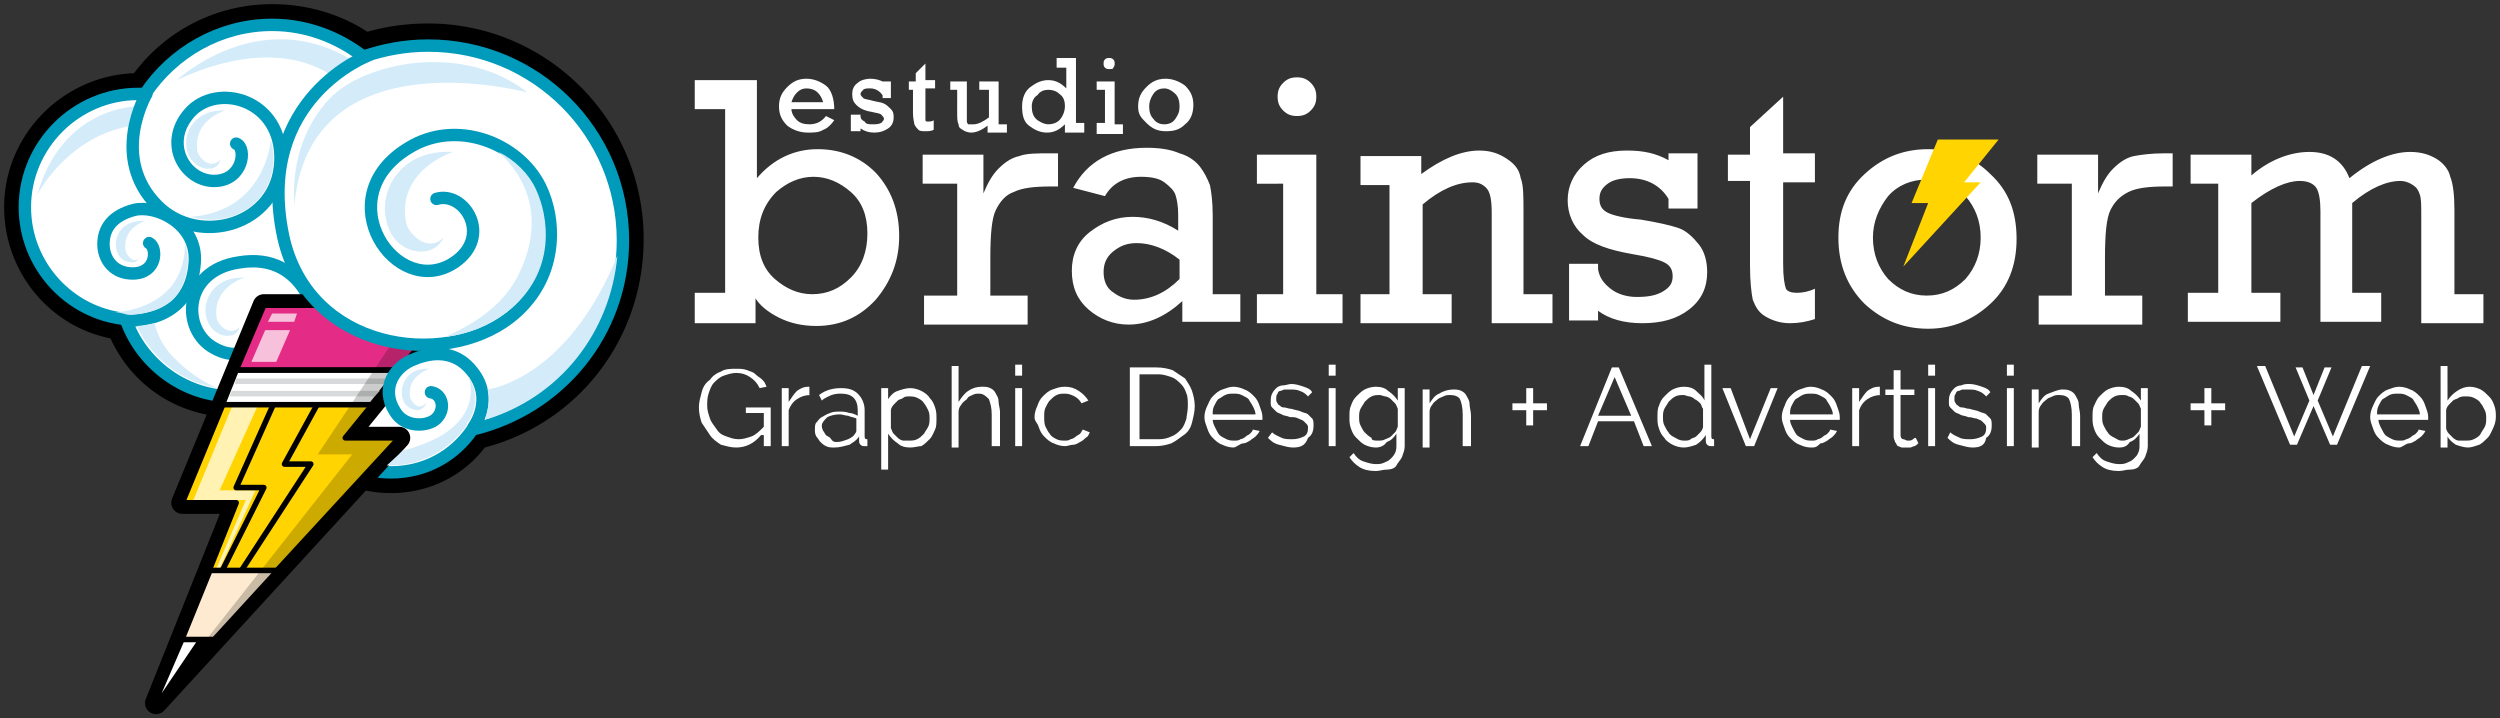 <svg version="1.1" id="Layer_1" xmlns="http://www.w3.org/2000/svg" x="0" y="0" width="181" height="52" xml:space="preserve"><rect width="100%" height="100%" fill="#333333" stroke="none"/><style>.st0{fill:#fff}.st1{fill:#ffd400}.st2,.st3,.st5{fill:#fff;stroke:#009aba;stroke-width:.898;stroke-linecap:round;stroke-linejoin:round}.st3,.st5{fill:none}.st5{stroke:#000;stroke-width:.401}.st6{opacity:.7;fill:#fff}.st11{fill:#d8d9da}.st14{fill:#d4ecf9}</style><path class="st0" d="M55.1 31.5c-.5.6-1.1.9-1.8.9-.4 0-.7-.1-1.1-.2-.3-.2-.6-.4-.8-.7l-.6-.9c-.1-.3-.2-.7-.2-1.1 0-.4.1-.7.2-1.1s.3-.7.6-.9c.2-.3.5-.5.8-.6.3-.2.7-.2 1.1-.2.3 0 .5 0 .8.1.2.1.4.1.6.3s.3.2.5.4.2.3.3.5l-.5.1c-.2-.4-.4-.6-.7-.8-.3-.2-.6-.3-1-.3-.3 0-.6.1-.9.2-.3.1-.5.3-.7.5-.2.2-.3.5-.4.8-.1.3-.1.6-.1.9 0 .3.1.6.2.9.1.3.3.5.5.8s.4.4.7.5c.3.1.5.2.9.2.3 0 .6-.1.9-.2s.6-.4.9-.7v-1H54v-.4h1.8v2.8h-.5v-.8zM58.7 28.6c-.4 0-.7.1-1 .3s-.5.5-.6.8v2.6h-.5v-4.2h.5v1c.2-.3.4-.6.6-.8.3-.2.5-.3.8-.3h.1v.6zM60.4 32.4c-.2 0-.4 0-.6-.1s-.3-.2-.4-.3c-.1-.1-.2-.3-.3-.4-.1-.2-.1-.3-.1-.5s0-.4.1-.5.2-.3.4-.4c.2-.1.3-.2.6-.3.2-.1.5-.1.7-.1.2 0 .4 0 .7.1.2 0 .4.1.6.2v-.4c0-.4-.1-.7-.3-.9-.2-.2-.5-.3-.9-.3-.2 0-.4 0-.7.1-.2.1-.5.2-.7.4l-.2-.4c.5-.4 1.1-.5 1.6-.5s.9.1 1.2.4.5.7.5 1.2v1.9c0 .2.1.2.2.2v.5h-.2c-.1 0-.2 0-.3-.1-.1-.1-.1-.2-.1-.3v-.3c-.2.3-.4.4-.7.6-.4.1-.7.2-1.1.2zm.2-.4c.3 0 .5-.1.8-.2.2-.1.4-.2.5-.4 0 0 .1-.1.1-.2V30.3c-.2-.1-.4-.1-.6-.2-.2 0-.4-.1-.6-.1-.4 0-.7.1-.9.2-.2.2-.4.4-.4.6 0 .1 0 .2.1.4.1.1.1.2.2.3.1.1.2.1.3.2.2.3.3.3.5.3zM65.9 32.4c-.4 0-.7-.1-.9-.3-.3-.2-.5-.4-.7-.7V34h-.5v-5.9h.5v.8c.2-.3.4-.5.7-.6s.6-.2.9-.2c.3 0 .6.1.8.2s.5.3.6.5c.2.2.3.4.4.7s.1.5.1.8c0 .3 0 .6-.1.8s-.2.5-.4.7c-.2.2-.4.4-.6.5-.2 0-.5.1-.8.1zm-.1-.5c.2 0 .4 0 .6-.1s.3-.2.5-.4c.1-.2.2-.3.3-.5.1-.2.1-.4.1-.6 0-.2 0-.4-.1-.6-.1-.2-.2-.4-.3-.5-.1-.2-.3-.3-.5-.4s-.4-.1-.6-.1c-.1 0-.3 0-.4.1s-.3.1-.4.2l-.3.3c-.1.1-.2.3-.2.4V31c.1.2.1.3.2.4l.3.3c.1.1.3.2.4.2h.4zM72.3 32.3h-.5V30c0-.5-.1-.8-.2-1.1-.2-.2-.4-.4-.7-.4-.2 0-.3 0-.5.1s-.3.1-.4.3c-.1.1-.3.2-.4.4-.1.1-.2.3-.2.5v2.6h-.5v-5.9h.5v2.6c.2-.3.4-.6.7-.8.3-.2.6-.3 1-.3.2 0 .4 0 .6.1s.3.2.4.4c.1.2.2.3.2.6 0 .2.1.5.1.7v2.5zM73.5 27.2v-.8h.5v.8h-.5zm0 5.1v-4.2h.5v4.2h-.5zM74.9 30.2c0-.3.1-.6.2-.8.1-.3.2-.5.4-.7.2-.2.4-.4.7-.5.3-.1.5-.2.9-.2s.7.1 1 .3c.3.2.5.4.7.7l-.5.2c-.1-.2-.3-.4-.5-.5s-.4-.2-.7-.2c-.2 0-.4 0-.6.1-.2.1-.3.2-.5.4-.1.1-.2.3-.3.5-.1.2-.1.4-.1.7 0 .2 0 .5.1.7.1.2.2.4.3.5.1.2.3.3.5.4s.4.1.6.1c.1 0 .3 0 .4-.1.1 0 .3-.1.4-.2.1-.1.2-.1.3-.2s.1-.2.2-.3l.5.2c-.1.2-.1.3-.3.4-.1.1-.2.2-.4.3-.2.1-.3.2-.5.2s-.4.1-.6.1c-.3 0-.6-.1-.8-.2-.3-.1-.5-.3-.7-.5-.2-.2-.3-.4-.4-.7s-.3-.4-.3-.7zM81.8 32.3v-5.7h1.9c.5 0 .9.1 1.2.2l.9.6c.2.3.4.6.5.9.1.3.2.7.2 1.1 0 .4-.1.8-.2 1.2-.1.4-.3.7-.6.9s-.5.4-.9.6c-.3.1-.7.2-1.1.2h-1.9zm4.2-2.9c0-.3 0-.7-.1-.9-.1-.3-.2-.5-.4-.7s-.4-.4-.7-.5c-.3-.1-.6-.2-.9-.2h-1.4v4.7h1.4c.4 0 .7-.1.9-.2.3-.1.5-.3.7-.5.2-.2.3-.5.4-.8 0-.2.1-.5.1-.9zM89.3 32.4c-.3 0-.6-.1-.8-.2-.3-.1-.5-.3-.7-.5-.2-.2-.3-.4-.4-.7s-.2-.5-.2-.8c0-.3.1-.6.2-.8s.2-.5.4-.7c.2-.2.4-.4.7-.5.3-.1.5-.2.8-.2.3 0 .6.1.8.2.3.1.5.3.7.5.2.2.3.4.4.7.1.3.2.5.2.8v.2h-3.6c0 .2.1.4.2.6.1.2.2.4.3.5.1.1.3.2.5.3s.4.1.6.1c.1 0 .3 0 .4-.1.1 0 .3-.1.4-.2s.2-.1.3-.2.2-.2.2-.3l.5.1c-.1.2-.2.3-.3.4-.1.1-.3.2-.4.3-.2.1-.3.2-.5.2s-.5.3-.7.3zm1.6-2.4c0-.2-.1-.4-.2-.6s-.2-.3-.3-.5c-.1-.1-.3-.2-.5-.3-.2-.1-.4-.1-.6-.1-.2 0-.4 0-.6.1-.2.1-.3.2-.5.3-.1.1-.2.3-.3.5-.1.2-.1.4-.1.6h3.1zM93.6 32.4c-.3 0-.6-.1-1-.2s-.6-.3-.8-.5l.3-.4c.2.2.5.3.7.4.2.1.5.1.8.1.3 0 .6-.1.8-.2.2-.1.3-.3.3-.6 0-.1 0-.2-.1-.3l-.2-.2c-.1-.1-.2-.1-.4-.2s-.3-.1-.6-.1c-.2-.1-.5-.1-.6-.2-.2-.1-.3-.1-.4-.2l-.3-.3c-.1-.1-.1-.2-.1-.4s0-.4.1-.6.2-.3.3-.4c.1-.1.3-.2.5-.2s.4-.1.6-.1c.3 0 .6.1.9.2.3.1.5.2.6.4l-.3.3c-.2-.2-.3-.3-.6-.4-.2-.1-.5-.1-.7-.1H93c-.1 0-.2.1-.3.1s-.2.1-.2.2c-.1.1-.1.2-.1.4 0 .1 0 .2.1.3 0 .1.1.1.2.2s.2.1.3.1c.1 0 .3.1.5.1.3.1.5.1.7.2.2.1.4.1.5.2l.3.3c.1.1.1.3.1.5 0 .4-.1.7-.4.9-.2.6-.6.7-1.1.7zM96.2 27.2v-.8h.5v.8h-.5zm0 5.1v-4.2h.5v4.2h-.5zM99.6 32.4c-.3 0-.6-.1-.8-.2-.2-.1-.4-.3-.6-.5s-.3-.4-.4-.7c-.1-.3-.1-.5-.1-.8 0-.3 0-.6.1-.8.1-.3.2-.5.4-.7s.4-.4.6-.5c.2-.1.5-.2.8-.2.4 0 .7.1.9.3.3.2.5.4.7.7v-.9h.5v4.2c0 .3-.1.5-.2.8-.1.2-.3.4-.4.6s-.4.3-.7.3-.5.1-.8.1c-.5 0-.9-.1-1.2-.3-.3-.2-.5-.4-.7-.7l.3-.3c.2.3.4.5.7.6.3.1.6.2.9.2.2 0 .4 0 .6-.1.2-.1.3-.1.5-.3.1-.1.2-.2.3-.4.1-.2.1-.4.1-.6v-.8c-.2.3-.4.5-.7.6-.2.3-.5.4-.8.4zm.2-.5c.2 0 .3 0 .5-.1s.3-.1.4-.2l.3-.3c.1-.1.1-.2.2-.4v-1.3c-.1-.2-.1-.3-.2-.4l-.3-.3c-.1-.1-.3-.2-.4-.2s-.3-.1-.4-.1c-.2 0-.4 0-.6.1-.2.1-.3.2-.5.4-.1.2-.2.3-.3.5-.1.2-.1.4-.1.6 0 .2 0 .4.1.6.1.2.2.4.3.5s.3.3.5.4c0 .2.2.2.5.2zM106.4 32.3h-.5V30c0-.5-.1-.9-.2-1.1-.1-.2-.4-.3-.7-.3-.2 0-.3 0-.5.1s-.3.1-.4.2-.3.2-.4.4c-.1.1-.2.3-.2.5v2.6h-.5v-4.2h.5v1c.2-.3.4-.6.7-.7.3-.2.7-.3 1-.3.2 0 .4 0 .6.1.2.1.3.2.4.4.1.2.2.3.2.6 0 .2.1.5.1.8v2.2zM112 29.2v.5h-1v1.1h-.5v-1.1h-1v-.5h1v-1.1h.5v1.1h1zM116.7 26.6h.5l2.4 5.7h-.6l-.7-1.8h-2.6l-.7 1.8h-.6l2.3-5.7zm1.4 3.5l-1.2-2.8-1.2 2.8h2.4zM121.9 32.4c-.3 0-.6-.1-.8-.2-.2-.1-.5-.3-.6-.5-.2-.2-.3-.4-.4-.7s-.1-.5-.1-.8c0-.3 0-.6.1-.8.1-.3.2-.5.4-.7s.4-.4.6-.5c.2-.1.5-.2.8-.2.4 0 .7.1.9.3s.5.4.6.7v-2.6h.5v5.2c0 .2.1.2.2.2v.5h-.2c-.1 0-.2 0-.3-.1-.1-.1-.1-.2-.1-.3v-.4c-.2.3-.4.5-.7.7-.3.1-.6.2-.9.2zm.1-.5c.1 0 .3 0 .4-.1s.3-.1.4-.2l.3-.3c.1-.1.2-.3.2-.4v-1.3c-.1-.1-.1-.3-.2-.4-.1-.1-.2-.2-.4-.3-.1-.1-.3-.2-.4-.2s-.3-.1-.4-.1c-.2 0-.4 0-.6.1-.2.1-.3.2-.5.4-.1.2-.2.3-.3.5-.1.2-.1.4-.1.6 0 .2 0 .4.1.6.1.2.2.4.3.5.1.2.3.3.5.4.3.2.5.2.7.2zM126.4 32.3l-1.7-4.2h.6l1.4 3.7 1.5-3.7h.5l-1.7 4.2h-.6zM131.1 32.4c-.3 0-.6-.1-.8-.2-.3-.1-.5-.3-.7-.5-.2-.2-.3-.4-.4-.7-.1-.3-.2-.5-.2-.8 0-.3.1-.6.2-.8.1-.3.2-.5.4-.7s.4-.4.7-.5c.3-.1.5-.2.8-.2.3 0 .6.1.8.2.3.1.5.3.7.5.2.2.3.4.4.7.1.3.2.5.2.8v.2h-3.6c0 .2.1.4.2.6.1.2.2.4.3.5.1.1.3.2.5.3s.4.1.6.1c.1 0 .3 0 .4-.1.1 0 .3-.1.4-.2.1-.1.2-.1.3-.2.1-.1.2-.2.2-.3l.5.1c-.1.2-.2.3-.3.4s-.3.2-.4.3c-.2.1-.3.2-.5.2-.3.3-.4.3-.7.3zm1.6-2.4c0-.2-.1-.4-.2-.6s-.2-.3-.3-.5c-.1-.1-.3-.2-.5-.3-.2-.1-.4-.1-.6-.1-.2 0-.4 0-.6.1-.2.1-.3.2-.5.3-.1.1-.2.3-.3.5-.1.2-.1.4-.1.6h3.1zM136.2 28.6c-.4 0-.7.1-1 .3s-.5.5-.6.8v2.6h-.5v-4.2h.5v1c.2-.3.4-.6.6-.8.3-.2.5-.3.8-.3h.1v.6zM138.9 32.1s-.1 0-.1.1c-.1 0-.1.1-.2.1s-.2.1-.3.1h-.6c-.1 0-.2-.1-.3-.1-.1-.1-.1-.2-.2-.3 0-.1-.1-.2-.1-.4v-3h-.6v-.4h.6v-1.4h.5v1.4h1v.4h-1v2.9c0 .2.1.3.2.3s.2.1.3.1c.2 0 .3 0 .4-.1.1-.1.2-.1.2-.1l.2.4zM139.6 27.2v-.8h.5v.8h-.5zm0 5.1v-4.2h.5v4.2h-.5zM142.8 32.4c-.3 0-.6-.1-1-.2s-.6-.3-.8-.5l.2-.4c.2.2.5.3.7.4.2.1.5.1.8.1.3 0 .6-.1.8-.2.2-.1.3-.3.3-.6 0-.1 0-.2-.1-.3l-.2-.2c-.1-.1-.2-.1-.4-.2-.2 0-.3-.1-.6-.1-.2-.1-.5-.1-.6-.2-.2-.1-.3-.1-.4-.2l-.3-.3c-.1-.1-.1-.2-.1-.4s0-.4.1-.6.2-.3.3-.4c.1-.1.3-.2.5-.2.2-.1.4-.1.6-.1.3 0 .6.1.9.2.3.1.5.2.6.4l-.3.3c-.2-.2-.3-.3-.6-.4-.2-.1-.5-.1-.7-.1h-.4c-.1 0-.2.1-.3.1s-.2.1-.2.2c-.1.1-.1.2-.1.4 0 .1 0 .2.1.3 0 .1.1.1.2.2s.2.1.3.1c.1 0 .3.1.5.1.3.1.5.1.7.2s.4.1.5.2l.3.3c.1.1.1.3.1.5 0 .4-.1.7-.4.9-.1.6-.5.7-1 .7zM145.3 27.2v-.8h.5v.8h-.5zm0 5.1v-4.2h.5v4.2h-.5zM150.6 32.3h-.6V30c0-.5-.1-.9-.2-1.1-.1-.2-.4-.3-.7-.3-.2 0-.3 0-.5.1s-.3.1-.4.2c-.1.1-.3.2-.4.4-.1.1-.2.3-.2.5v2.6h-.5v-4.2h.5v1c.2-.3.4-.6.7-.7s.7-.3 1-.3c.2 0 .4 0 .6.1.2.1.3.2.4.4.1.2.2.3.2.6 0 .2.1.5.1.8v2.2zM153.4 32.4c-.3 0-.6-.1-.8-.2s-.4-.3-.6-.5c-.2-.2-.3-.4-.4-.7-.1-.3-.1-.5-.1-.8 0-.3 0-.6.1-.8s.2-.5.4-.7.4-.4.6-.5c.2-.1.5-.2.8-.2.4 0 .7.1.9.3.3.2.5.4.7.7v-.9h.5v4.2c0 .3-.1.5-.2.8-.1.2-.3.4-.4.6s-.4.3-.7.3-.5.1-.8.1c-.5 0-.9-.1-1.2-.3-.3-.2-.5-.4-.7-.7l.3-.3c.2.3.4.5.7.6.3.1.6.2.9.2.2 0 .4 0 .6-.1.2-.1.3-.1.5-.3s.2-.2.3-.4c.1-.2.1-.4.1-.6v-.8c-.2.3-.4.5-.7.6-.2.3-.4.4-.8.4zm.2-.5c.2 0 .3 0 .5-.1s.3-.1.4-.2l.3-.3c.1-.1.1-.2.2-.4v-1.3c-.1-.2-.1-.3-.2-.4l-.3-.3c-.1-.1-.3-.2-.4-.2-.1-.1-.3-.1-.4-.1-.2 0-.4 0-.6.1-.2.1-.3.2-.5.4-.1.2-.2.3-.3.5-.1.2-.1.4-.1.6 0 .2 0 .4.1.6.1.2.2.4.3.5.1.2.3.3.5.4s.3.2.5.2zM161.1 29.2v.5h-1v1.1h-.5v-1.1h-1v-.5h1v-1.1h.5v1.1h1zM166.2 26.6h.5l.8 2 .8-2h.5l-1 2.4 1.1 2.6 2.1-5.1h.6l-2.4 5.7h-.5l-1.2-2.8-1.2 2.8h-.5l-2.4-5.7h.6l2.1 5.1 1.1-2.6-1-2.4zM173.7 32.4c-.3 0-.6-.1-.8-.2-.3-.1-.5-.3-.7-.5-.2-.2-.3-.4-.4-.7s-.2-.5-.2-.8c0-.3.1-.6.2-.8s.2-.5.4-.7.4-.4.7-.5c.3-.1.5-.2.8-.2.3 0 .6.1.8.2.3.1.5.3.7.5.2.2.3.4.4.7.1.3.2.5.2.8v.2h-3.6c0 .2.1.4.2.6.1.2.2.4.3.5.1.1.3.2.5.3.2.1.4.1.6.1.1 0 .3 0 .4-.1.1 0 .3-.1.4-.2s.2-.1.3-.2.2-.2.2-.3l.5.1c-.1.2-.2.3-.3.4-.1.1-.3.2-.4.3-.2.1-.3.2-.5.2s-.5.3-.7.3zm1.5-2.4c0-.2-.1-.4-.2-.6-.1-.2-.2-.3-.3-.5-.1-.1-.3-.2-.5-.3-.2-.1-.4-.1-.6-.1-.2 0-.4 0-.6.1-.2.1-.3.2-.5.3-.1.1-.2.3-.3.5-.1.2-.1.4-.1.6h3.1zM178.7 32.4c-.3 0-.6-.1-.9-.2-.3-.2-.5-.4-.6-.6v.8h-.5v-5.9h.5V29c.2-.3.4-.5.7-.7s.6-.3.9-.3c.3 0 .6.1.8.2s.4.3.6.5.3.4.4.7c.1.3.1.5.1.8 0 .3-.1.6-.2.8s-.2.5-.4.7c-.2.2-.4.4-.6.5-.3.1-.6.2-.8.2zm-.2-.5c.2 0 .4 0 .6-.1.2-.1.4-.2.5-.4.1-.2.2-.3.3-.5.1-.2.1-.4.1-.6 0-.2 0-.4-.1-.6-.1-.2-.2-.4-.3-.5-.1-.2-.3-.3-.5-.4-.2-.1-.4-.1-.6-.1-.2 0-.3 0-.5.1-.1.1-.3.1-.4.2l-.3.3c-.1.1-.2.3-.2.4V31c0 .1.1.3.2.4l.3.3c.1.1.3.2.4.2h.5zM50.3 23.3v-2.1h2.2V7.9h-2.2V5.8h4.5v7.1c1.2-1.4 2.7-2.1 4.4-2.1 1.7 0 3.1.6 4.2 1.7 1.1 1.2 1.7 2.7 1.7 4.6 0 1.8-.6 3.3-1.7 4.6-1.1 1.2-2.5 1.9-4.3 1.9-1 0-1.9-.2-2.7-.6-.8-.4-1.4-.9-1.7-1.4v1.8h-4.4zm4.6-6.1c0 1.3.4 2.3 1.2 3 .8.7 1.7 1.1 2.7 1.1 1.1 0 2-.4 2.8-1.2.8-.8 1.2-1.9 1.2-3.2 0-1.3-.4-2.3-1.2-3-.8-.7-1.7-1.1-2.7-1.1-1 0-1.9.4-2.7 1.1-.9.9-1.3 2-1.3 3.3zM69.3 21.2v-7.9h-2.5v-2.1h4.4V14c.3-.7.6-1.3 1.1-1.8.5-.5 1-.8 1.5-.9.5-.2 1.3-.2 2.2-.2h.6v2.4h-.5c-1.2 0-2.1.1-2.7.4-.6.2-1 .7-1.3 1.3s-.4 1.8-.4 3.5v2.7h2.7v2.1h-7.5v-2.1h2.4zM89.8 21.2v2.1h-4.2v-1.5c-1.2 1.1-2.5 1.7-3.9 1.7-1.1 0-2.1-.4-2.9-1.1-.8-.7-1.2-1.6-1.2-2.8 0-1.1.4-2.1 1.3-2.8.9-.7 1.9-1.1 3.1-1.1 1.1 0 2.2.3 3.3 1v-1.2c0-.6-.1-1.1-.2-1.4-.1-.3-.4-.6-.8-.9-.4-.3-1-.4-1.7-.4-1.2 0-2.1.5-2.6 1.4l-2.3-.6c1-1.9 2.8-2.9 5.3-2.9.9 0 1.7.1 2.4.4.7.2 1.2.6 1.5 1 .3.4.5.8.7 1.3.1.5.2 1.2.2 2.2v5.7h2zm-4.4-2.4c-1-.8-2.1-1.2-3.1-1.2-.7 0-1.2.2-1.7.6s-.7.9-.7 1.5.2 1.1.6 1.4.9.6 1.6.6c1.2 0 2.3-.5 3.3-1.5v-1.4zM92.9 21.2v-7.9H91v-2.1h4.3v10.1h1.9v2.1H91v-2.1h1.9zM92.5 7c0-.4.1-.7.4-1 .3-.3.6-.4 1-.4s.7.1 1 .4c.3.3.4.6.4 1s-.1.7-.4 1c-.3.3-.6.4-1 .4s-.7-.1-1-.4-.4-.6-.4-1zM102.9 11.1v1.5c1.5-1.1 2.9-1.7 4.2-1.7.8 0 1.4.2 2 .6s.9.8 1 1.4c.2.5.2 1.3.2 2.4v6h2.1v2.1H108v-8c0-.9-.1-1.5-.4-1.8-.3-.3-.6-.4-1-.4-1.1 0-2.3.5-3.6 1.6v6.5h2.1v2.1h-6.6v-2.1h2.1v-7.9h-2.1v-2.1h4.4zM113.6 23.3v-4.2h2.1v.4c.1.6.4 1 .9 1.4.5.4 1.2.6 1.9.6.8 0 1.4-.1 1.9-.4.5-.3.7-.6.7-1.1 0-.5-.2-.8-.6-1s-1.1-.4-2.3-.6c-1.7-.3-2.9-.7-3.6-1.4-.7-.6-1.1-1.5-1.1-2.5s.4-1.9 1.2-2.6c.8-.7 1.8-1 3.1-1 1.2 0 2.1.2 3 .7v-.5h2.1v4h-2.1v-.7c-.6-1-1.6-1.5-2.8-1.5-.6 0-1.2.1-1.6.4-.4.3-.6.6-.6 1.1 0 .5.2.8.6 1 .4.2 1.2.4 2.4.5 1.2.2 2.1.4 2.7.6.6.2 1.1.7 1.5 1.2s.6 1.2.6 2c0 1.1-.4 2-1.3 2.7-.9.7-2 1-3.4 1-1.3 0-2.4-.3-3.2-.9v.7h-2.1zM125.1 13.3v-2.1h1.6v-2l2.4-2.2v4.1h2.3v2.1h-2.3v5.9c0 1 .1 1.5.2 1.8.1.2.4.3.8.3s.9-.1 1.3-.3v2.2c-.6.2-1.2.3-1.8.3-.7 0-1.3-.2-1.8-.5s-.7-.7-.9-1.2c-.1-.5-.2-1.3-.2-2.5v-6.1h-1.6zM133.1 17.2c0-1.9.6-3.4 1.9-4.6s2.8-1.8 4.6-1.8c1.8 0 3.3.6 4.5 1.8 1.3 1.2 1.9 2.7 1.9 4.7 0 1.9-.6 3.5-1.9 4.7-1.3 1.2-2.8 1.8-4.5 1.8-1.8 0-3.3-.6-4.6-1.8-1.3-1.3-1.9-2.9-1.9-4.8zm2.5 0c0 1.2.4 2.2 1.1 3 .8.8 1.7 1.2 2.8 1.2 1.1 0 2-.4 2.8-1.2.7-.8 1.1-1.8 1.1-3s-.4-2.2-1.1-3c-.8-.8-1.7-1.2-2.8-1.2-1.1 0-2.1.4-2.8 1.2-.7.9-1.1 1.9-1.1 3zM150 21.2v-7.9h-2.5v-2.1h4.4V14c.3-.7.6-1.3 1.1-1.8.5-.5 1-.8 1.5-.9s1.3-.2 2.2-.2h.6v2.4h-.5c-1.2 0-2.1.1-2.7.4s-1 .7-1.3 1.3-.4 1.8-.4 3.5v2.7h2.7v2.1h-7.5v-2.1h2.4zM160.6 21.2v-7.9h-2v-2.1h4.4v1.5c1.4-1.2 2.9-1.7 4.2-1.7 1.4 0 2.4.6 2.9 1.9 1.6-1.3 3.1-1.9 4.4-1.9.8 0 1.4.2 1.9.5s.9.8 1 1.3c.2.5.3 1.3.3 2.4v6.1h2.1v2.1h-4.5v-7.8c0-.7 0-1.2-.1-1.5-.1-.3-.2-.5-.5-.7-.3-.2-.6-.3-.9-.3-1 0-2.2.5-3.5 1.6v6.5h2.1v2.1H168v-8c0-.8-.1-1.4-.3-1.7s-.6-.5-1.2-.5c-.9 0-2.1.5-3.5 1.6v6.5h2.1v2.1h-6.7v-2.1h2.2z"/><path class="st0" d="M60.4 7.9h-3.1c0 .3.2.6.4.8.2.2.5.3.9.3.5 0 .9-.2 1.2-.6l.6.3c-.2.3-.5.6-.8.7-.3.2-.7.2-1.1.2-.6 0-1.1-.2-1.5-.5-.4-.4-.6-.8-.6-1.4 0-.6.2-1 .6-1.4.4-.4.8-.6 1.4-.6.5 0 1 .2 1.4.5s.6 1 .6 1.7zm-.8-.5c-.1-.3-.2-.5-.4-.7-.2-.2-.5-.3-.8-.3-.3 0-.5.1-.7.3-.2.2-.3.4-.4.7h2.3zM61.6 9.6V8.3h.7v.1c0 .2.1.3.3.4.1.2.3.2.6.2.2 0 .4 0 .6-.1.1-.1.2-.2.2-.3 0-.1-.1-.2-.2-.3-.1-.1-.3-.1-.7-.2-.6-.1-.9-.3-1.1-.5-.2-.2-.3-.4-.3-.8 0-.3.1-.6.4-.8.2-.2.6-.3.9-.3.4 0 .7.1.9.2h.6v1.2h-.6v-.2c-.2-.3-.5-.5-.9-.5-.2 0-.4 0-.5.1-.1.1-.2.2-.2.3 0 .1.1.2.2.3.1.1.4.1.7.2.4.1.6.1.8.2.2.1.3.2.5.4s.2.4.2.6c0 .3-.1.6-.4.8-.3.2-.6.3-1 .3s-.7-.1-1-.3v.2h-.7zM65.8 6.5v-.6h.5v-.6l.7-.7v1.2h.7v.6H67v2.3c0 .1.1.1.2.1s.3 0 .4-.1v.7c-.2.1-.4.1-.6.1-.2 0-.4 0-.5-.1-.1-.1-.2-.2-.3-.4 0-.1-.1-.4-.1-.8V6.5h-.3zM72.9 8.9v.7h-1.4v-.5c-.4.3-.8.5-1.2.5-.2 0-.5-.1-.6-.2-.2-.1-.3-.2-.3-.4-.1-.2-.1-.5-.1-.8V6.5h-.5v-.6H70v2.9c0 .1.1.2.1.2h.4c.3 0 .7-.2 1.1-.5v-2h-.7v-.6h1.4V9h.6zM78.5 8.9v.7h-1.4V9c-.4.4-.8.6-1.3.6s-.9-.2-1.3-.5-.5-.8-.5-1.4c0-.6.2-1.1.6-1.4s.8-.5 1.3-.5.9.2 1.3.6V4.9h-.7v-.7h1.4v4.7h.6zm-3.8-1.2c0 .4.1.7.3.9s.6.4.9.4c.3 0 .6-.1.8-.3.2-.2.4-.6.4-1s-.1-.7-.4-.9c-.2-.2-.5-.3-.8-.3-.3 0-.6.1-.8.4-.2.1-.4.4-.4.8zM80 8.9V6.5h-.6v-.6h1.3V9h.6v.7h-1.9v-.8h.6zm-.1-4.3c0-.1 0-.2.1-.3.1-.1.2-.1.3-.1.1 0 .2 0 .3.1.1.1.1.2.1.3s0 .2-.1.3c0 .1-.1.1-.3.1-.1 0-.2 0-.3-.1-.1-.1-.1-.2-.1-.3zM82.4 7.7c0-.6.2-1 .6-1.4.4-.4.8-.6 1.4-.6.5 0 1 .2 1.4.5.4.4.6.8.6 1.4 0 .6-.2 1.1-.6 1.4-.4.4-.8.5-1.4.5-.6 0-1-.2-1.4-.6s-.6-.6-.6-1.2zm.8 0c0 .4.1.7.3.9.2.3.5.4.8.4.3 0 .6-.1.8-.4s.3-.5.3-.9-.1-.7-.3-.9c-.2-.2-.5-.4-.8-.4-.3 0-.6.1-.8.4-.2.3-.3.6-.3.9z"/><path class="st1" d="M144.7 10.1h-4.4l-1.9 4.6h1.2l-1.8 4.6 5.6-6.1h-1.2z"/><path class="st0" d="M28.3 35c-3.8 0-7-2.7-7.7-6.3-1.1.5-2.4.8-3.7.8-3.7 0-7-2.2-8.3-5.6-4.3-.7-7.5-4.4-7.5-8.8 0-4.9 4-9 9-9h.1c2.2-3.1 5.7-5 9.6-5 2.5 0 4.8.7 6.8 2.2 1.5-.5 3-.7 4.6-.7C39.4 2.6 46 9.3 46 17.4c0 6.9-4.6 12.7-11.2 14.4-1.6 2-4 3.2-6.5 3.2z"/><path d="M19.7 1.9c2.5 0 4.8.8 6.6 2.3 1.5-.5 3.1-.8 4.7-.8 7.8 0 14.1 6.3 14.1 14.1 0 6.7-4.7 12.3-10.9 13.7a7.16 7.16 0 01-5.9 3.1c-3.8 0-6.9-3-7.1-6.7-1.2.8-2.7 1.2-4.3 1.2-3.6 0-6.7-2.3-7.8-5.6-4.1-.5-7.3-3.9-7.3-8.1 0-4.5 3.7-8.2 8.2-8.2h.5c2-3.1 5.4-5 9.2-5m0-1.6c-3.9 0-7.6 1.8-10 5C4.5 5.5.3 9.8.3 15c0 4.6 3.2 8.6 7.7 9.5 1.6 3.5 5 5.7 8.9 5.7 1.1 0 2.1-.2 3.1-.5 1.1 3.5 4.4 6 8.3 6 2.7 0 5.2-1.2 6.8-3.3 6.8-1.8 11.5-7.9 11.5-15.1 0-8.6-7-15.6-15.6-15.6-1.5 0-3 .2-4.4.6-2-1.3-4.4-2-6.9-2z"/><path class="st2" d="M45.1 17.4c0-7.8-6.3-14.1-14.1-14.1-1.7 0-3.2.3-4.7.8-1.8-1.4-4.1-2.3-6.6-2.3-3.8 0-7.2 2-9.2 5H10c-4.5 0-8.2 3.7-8.2 8.2 0 4.2 3.2 7.7 7.3 8.1 1.1 3.2 4.2 5.6 7.8 5.6 1.6 0 3-.4 4.3-1.2.2 3.7 3.3 6.7 7.1 6.7 2.5 0 4.6-1.2 5.9-3.1 6.3-1.5 10.9-7 10.9-13.7z"/><path class="st3" d="M21.2 27.5s3-2.5 1.1-6.1c-1-1.8-2.6-2.8-5-2.4-4.1.6-4.2 4.9-1.8 6.2 2.6 1.5 5-1.3 3.6-2.8"/><path fill="none" stroke="#000" stroke-width="1.603" stroke-linecap="round" stroke-linejoin="round" stroke-miterlimit="6" d="M32.8 22.1H19.1l-5.9 14.3h3.9l-5.8 14.5 17.6-19.2H25z"/><path class="st1" d="M25 31.7l7.8-9.6h-5.9l-6.3 11.5h1.9L11.3 50.8l17.6-19.1z"/><path class="st1" d="M17.1 35.3L23 22.1h-3.9l-5.9 14.3h3.9l-5.8 14.5 7.8-15.6z"/><path class="st1" d="M22.5 33.6h-1.9l6.3-11.5H23l-5.9 13.2h2l-7.8 15.6v-.1z"/><path class="st5" d="M25 31.7l7.8-9.6h-5.9l-6.3 11.5h1.9L11.3 50.8l17.6-19.1z"/><path class="st6" d="M17.6 27.5L14 36.2h3.8l-6 13.9 6.7-14.6h-2.6l3.6-8z"/><path class="st5" d="M17.1 35.3L23 22.1h-3.9l-5.9 14.3h3.9l-5.8 14.5 7.8-15.6z"/><path fill="#e42c86" d="M32.8 22.1H19.1l-2 4.7h11.8z"/><path fill="none" stroke="#000" stroke-width=".401" d="M32.8 22.1H19.1l-2 4.7h11.8z"/><path class="st6" d="M19.7 22.7l-.3.6h1.9l.2-.6zM18.2 26.2H20l1-2.3h-1.8z"/><path fill="#fdead1" stroke="#000" stroke-width=".401" d="M11.3 50.9l8.8-9.6h-4.9z"/><path d="M11.3 50.9l4.4-4.8h-2.5z"/><path class="st0" d="M11.7 50.2l1.6-3.7h.9z"/><path fill="#fff" stroke="#000" stroke-width=".401" d="M17.1 26.8h11.8l-2 2.5H16.1z"/><path class="st6" d="M17.1 29h1.8l.8-1.9h-1.8z"/><path class="st11" d="M27.8 27.8l.3-.4h-11l-.1.4zM27.1 28.7l.4-.4H16.8l-.2.4z"/><path opacity=".2" d="M11.4 50.8l14.1-17.9H23l7.2-10.8h2.6L25 31.7h3.9z"/><path class="st2" d="M34.3 30.9s1.5-2-.1-4c-1-1.3-2.5-1.6-4.2-.9-1.4.5-2.5 2.1-1.4 3.8.7 1.2 2.4 1.1 3 .5.7-.7.4-1.8-.4-1.9"/><path class="st14" d="M35.3 28.2c.2.8 0 1.6-.2 2.2 5.4-1.6 9.1-6.3 9.6-11.9-3.3 8.1-8.2 9.5-9.4 9.7zM9.9 7.7s-5.4 0-7.2 6.4c0 0 2.2-4.3 6.9-5l.3-1.4zM12.8 5.8S18.7.3 25.4 4.3L24 5.5s-3.7-3.2-11.2.3zM15.2 12.2c-.5.1-1.5-.3-1.7-1.5-.2-1.2.7-2.8 2.8-2.7 0 0-2.4.7-2 3 .1.4.9 1.3 1.6.6.1 0-.1.6-.7.6zM16.6 24.3c-.5.1-1.5-.3-1.7-1.5-.2-1.2.7-2.8 2.8-2.7 0 0-2.4.7-2 3 .1.4.9 1.3 1.6.6.1 0-.1.6-.7.6zM30.3 29.7c-.4 0-1.1-.2-1.2-1.1-.1-.9.5-2 2-1.9 0 0-1.7.5-1.4 2.1.1.3.6 1 1.1.4.1 0-.1.4-.5.5zM9.6 19c-.4 0-1.1-.2-1.2-1.1-.1-.9.5-2 2.1-1.9 0 0-1.7.5-1.4 2.2.1.3.6 1 1.1.4-.1 0-.2.4-.6.4z"/><path class="st3" d="M10.6 6.8s-2.7 4.6.8 8.1c3 3 8.7 1.4 8.9-3.2.2-4.5-4.6-5.8-6.6-3.5-1.9 2.2-.3 4.9 1.8 4.9s2.4-2.4 1.6-2.7"/><path class="st14" d="M17 15.6c1.7-.7 2.7-2.1 2.8-3.9 0-.4 0-.8-.1-1.2l-.1-.3v-.1c0 .3-.5 5.2-5.8 5.6 1 .3 2.1.3 3.2-.1z"/><path class="st2" d="M26.7 4s-8.3 3.1-6.2 13.1c1.8 8.3 11.6 9.6 16.4 5.9 3.6-2.8 3.4-7.1 2.2-9.5-1.6-3.2-6.1-4.9-9.5-2.8-6 3.6-.9 11.1 3.3 8.3 2.8-1.9.7-5.2-1.3-4.6"/><path class="st3" d="M9.1 23.2s4.7.4 5-4.2c.2-2.8-2.8-4.2-4.4-3.8-1.5.4-2.3 1.3-2.2 2.7.1 1 .8 1.9 2.1 1.9 1.8 0 1.8-1.9 1.2-2.2"/><path class="st14" d="M30.7 18.2c-.9.1-2.5-.4-2.8-2.6-.3-2 1.2-4.8 4.9-4.6 0 0-4.1 1.3-3.4 5.1.1.7 1.5 2.3 2.7 1.1 0 0-.3.9-1.4 1zM23.8 7.2c2.5-2.7 9.7-4.2 14.4-.5 0 0-15.9-4.3-16.9 8.3.1.1-.7-4.3 2.5-7.8zM37.2 20.5c-1.4 2.3-4.1 3.5-5 3.9 1.7-.2 3.2-.8 4.5-1.8 3.7-2.9 3-7 2.1-8.9-.5-1.1-1.5-2.1-2.7-2.7 3.8 3.5 2.2 7.7 1.1 9.5zM34.3 28.1c-.1-.3-.2-.5-.3-.7 0-.1-.1-.1-.1-.2.8 2.4-1.1 4.1-2.9 4.8-.7.3-1.3.5-1.8.6L28 33.7h.3c2.2 0 4.2-1.1 5.5-2.9 0-.1 0-.2.1-.3 0 .1.8-1.1.4-2.4zM11.2 23.4c-.5.1-1 .2-1.3.2 1.1 2.4 3.3 4.1 5.9 4.5-.3-.1-1.6-.6-3.1-2.1-.9-.8-1.4-2-1.5-2.6zM9.3 22.8c.5 0 2-.1 3.1-1 .7-.6 1.1-1.6 1.2-2.8 0-.6-.1-1-.2-1.4 0 4.6-4.5 5-5.1 5 .3 0 .6.1 1 .2-.1-.1 0-.1 0 0z"/></svg>